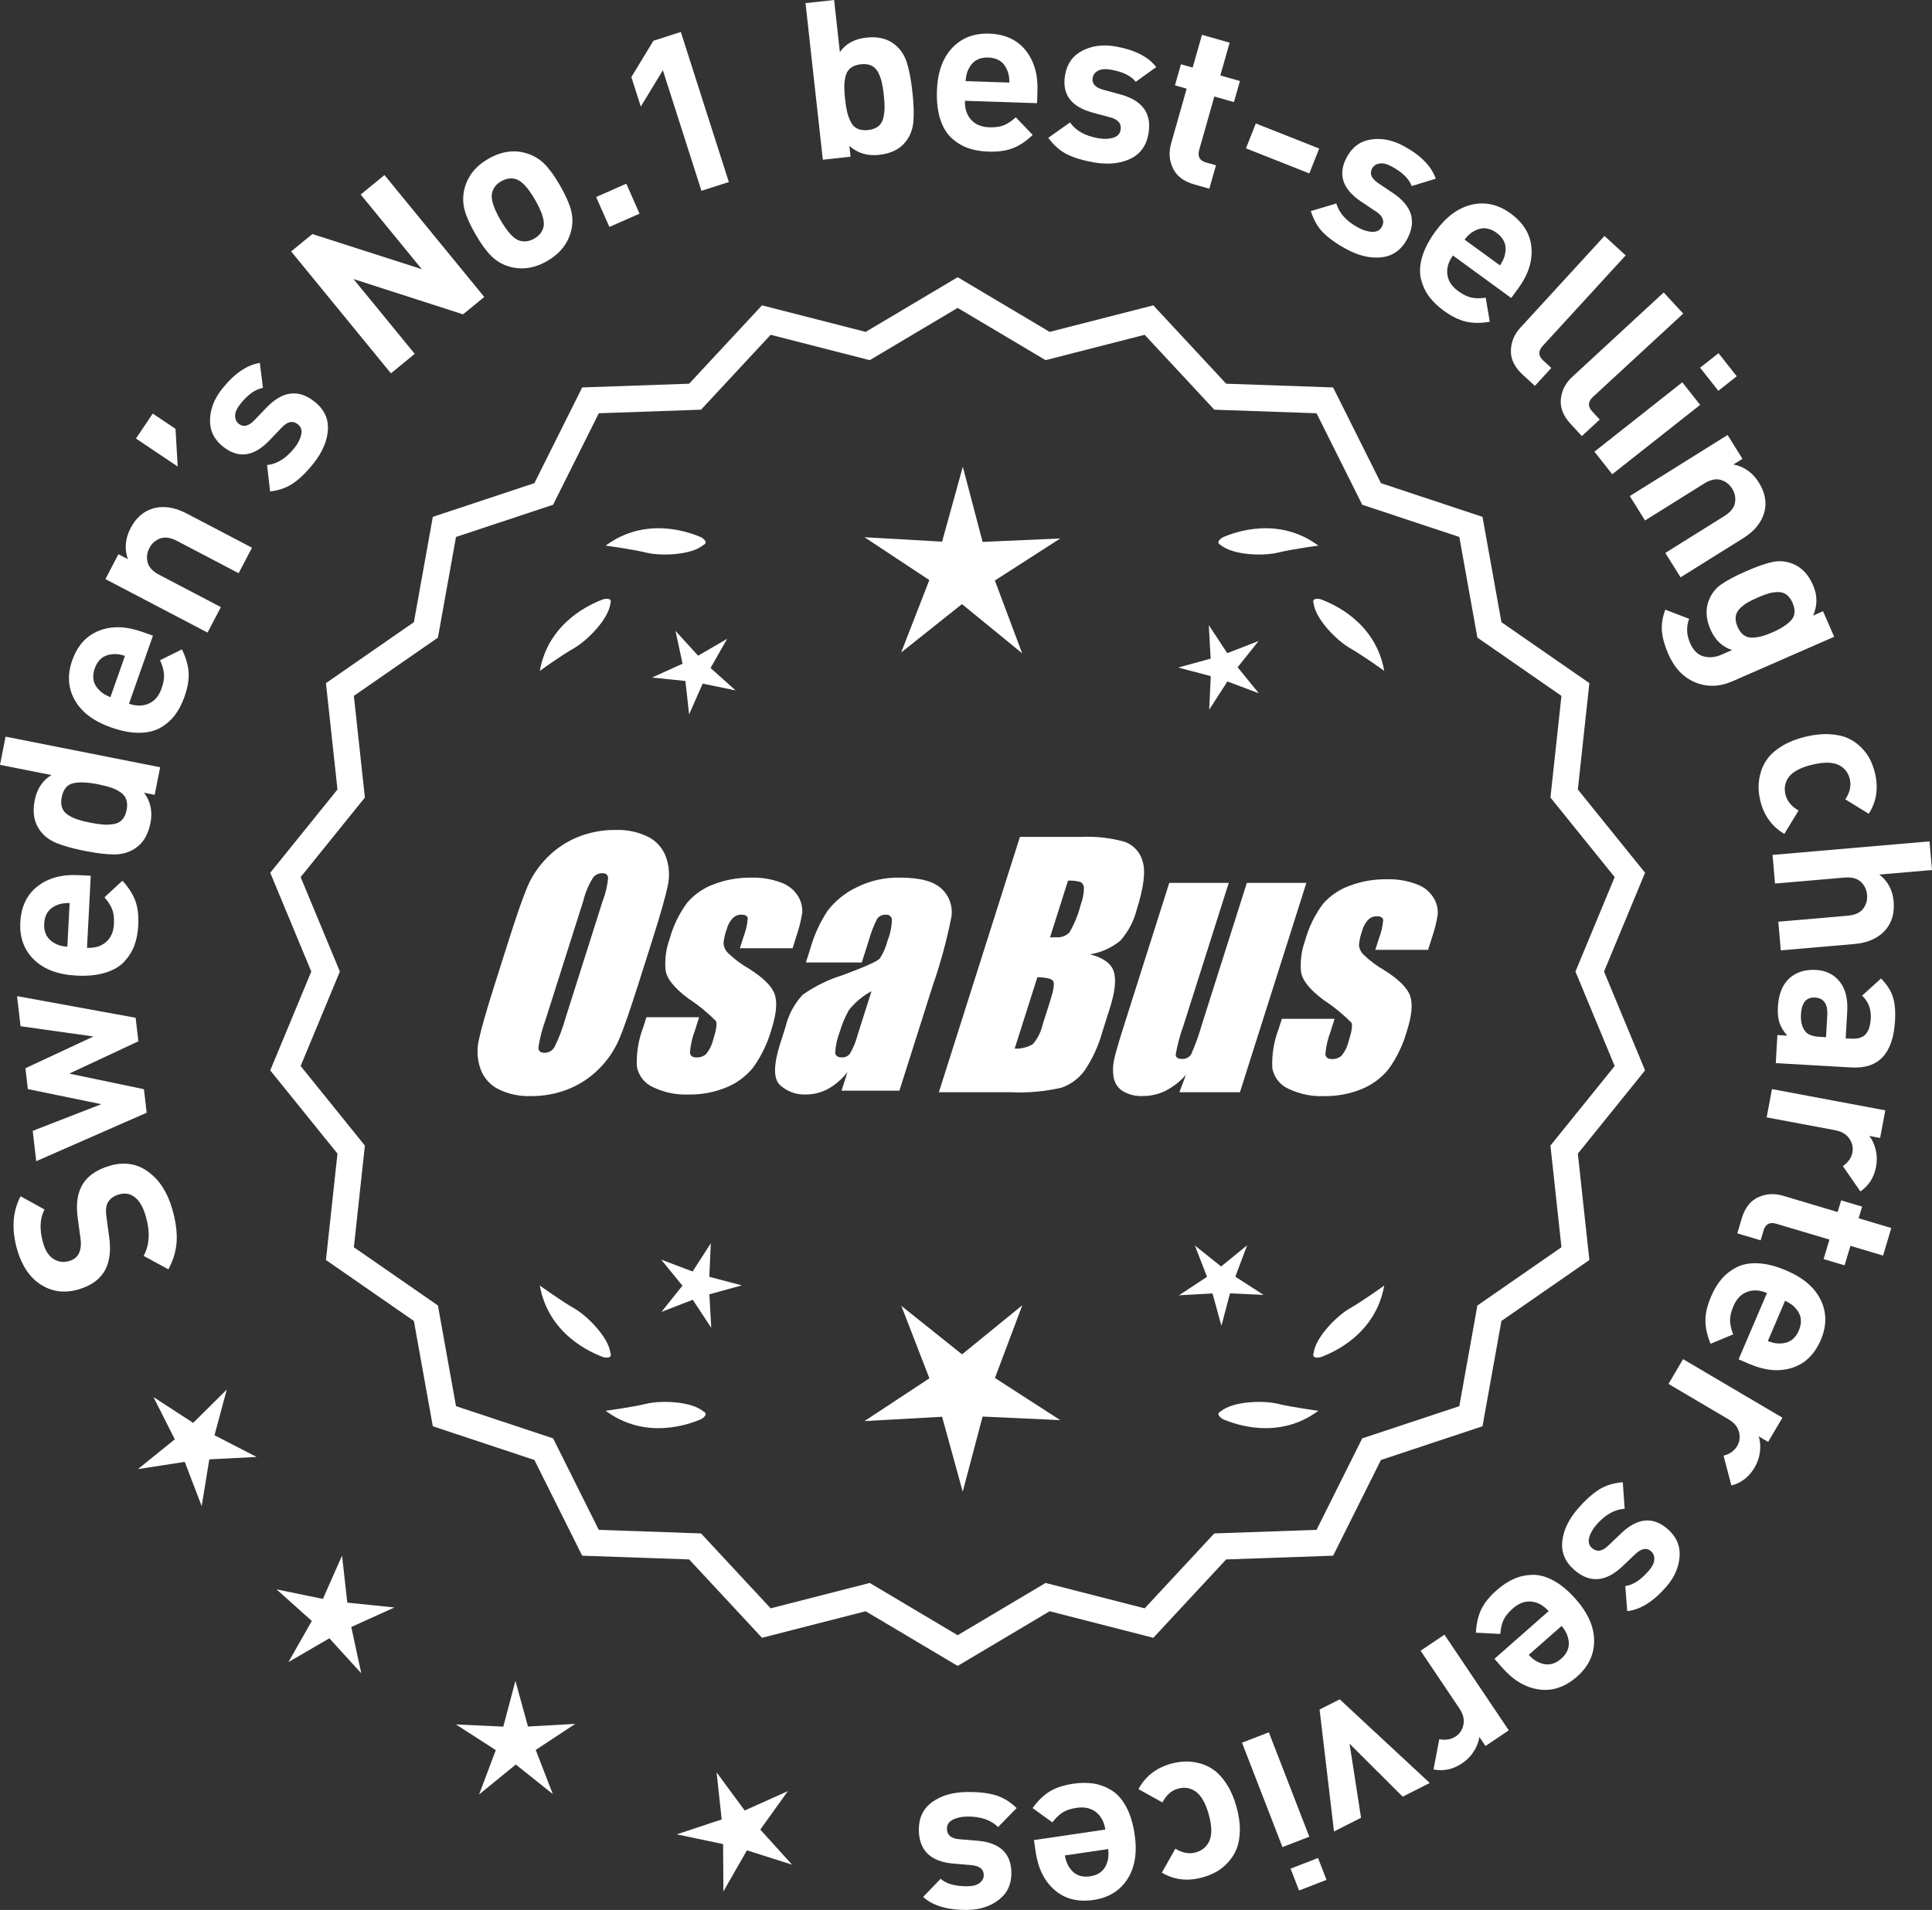 <?xml version="1.0" encoding="UTF-8"?>
<svg id="Layer_2" data-name="Layer 2" xmlns="http://www.w3.org/2000/svg" viewBox="0 0 305.553 302.121">
  <rect x="0" y="0" width="305.553" height="302.121" fill="#333333" stroke="none"/>
  <defs>
    <style>
      .cls-1 {
        fill: #fff;
      }
    </style>
  </defs>
  <g id="Layer_1-2" data-name="Layer 1">
    <g>
      <g>
        <polygon class="cls-1" points="35.869 219.801 30.549 225.075 24.271 220.989 27.643 227.678 21.817 232.386 29.22 231.247 31.898 238.242 33.102 230.849 40.583 230.464 33.923 227.034 35.869 219.801"/>
        <polygon class="cls-1" points="54.928 253.514 54.096 246.07 51.071 252.922 43.735 251.413 49.316 256.408 45.614 262.919 52.089 259.153 57.138 264.687 55.557 257.365 62.38 254.274 54.928 253.514"/>
        <polygon class="cls-1" points="83.501 273.106 81.515 265.883 79.599 273.125 72.116 272.782 78.411 276.841 75.773 283.852 81.579 279.12 87.431 283.795 84.725 276.811 90.98 272.69 83.501 273.106"/>
        <polygon class="cls-1" points="120.243 289.411 124.608 283.323 117.774 286.39 113.332 280.358 114.138 287.805 107.028 290.165 114.36 291.701 114.408 299.191 118.133 292.693 125.272 294.963 120.243 289.411"/>
      </g>
      <g>
        <path class="cls-1" d="M151.458,262.894l-14.465-8.599-16.302,4.175-11.457-12.326-16.818-.586-7.52-15.055-15.972-5.301-2.974-16.563-13.831-9.586,1.813-16.73-10.57-13.094,6.453-15.542-6.453-15.542,10.57-13.094-1.813-16.73,13.831-9.586,2.974-16.563,15.972-5.301,7.52-15.055,16.818-.586,11.457-12.326,16.302,4.175,14.465-8.599,14.465,8.599,16.302-4.175,11.457,12.326,16.818.586,7.52,15.055,15.972,5.301,2.974,16.563,13.831,9.586-1.813,16.73,10.57,13.094-6.453,15.542,6.453,15.542-10.57,13.094,1.813,16.73-13.831,9.586-2.974,16.563-15.972,5.301-7.52,15.055-16.818.586-11.457,12.326-16.302-4.175-14.465,8.599ZM137.47,250.975l13.988,8.315,13.988-8.315,15.764,4.038,11.079-11.92,16.263-.567,7.272-14.558,15.445-5.126,2.876-16.017,13.375-9.27-1.753-16.179,10.222-12.662-6.24-15.029,6.24-15.029-10.222-12.662,1.753-16.178-13.375-9.27-2.876-16.017-15.445-5.126-7.272-14.558-16.263-.567-11.079-11.92-15.764,4.038-13.988-8.316-13.988,8.316-15.764-4.038-11.079,11.92-16.263.567-7.272,14.558-15.445,5.126-2.876,16.017-13.375,9.27,1.753,16.178-10.222,12.662,6.24,15.029-6.24,15.029,10.222,12.662-1.753,16.179,13.375,9.27,2.876,16.017,15.445,5.126,7.272,14.558,16.263.567,11.079,11.92,15.764-4.038Z"/>
        <path class="cls-1" d="M151.458,263.521l-14.549-8.648-16.396,4.199-11.522-12.396-16.915-.59-7.562-15.141-16.063-5.332-2.992-16.658-13.91-9.641,1.824-16.827-10.632-13.17,6.49-15.631-6.49-15.631,10.632-13.17-1.824-16.827,13.91-9.641,2.992-16.658,16.063-5.332,7.562-15.141,16.915-.59,11.522-12.396,16.396,4.199,14.549-8.648,14.548,8.648,16.396-4.199,11.521,12.396,16.915.59,7.563,15.141,16.063,5.332,2.991,16.658,13.91,9.641-1.823,16.827,10.632,13.17-6.49,15.631,6.49,15.631-10.632,13.17,1.823,16.827-13.91,9.641-2.991,16.658-16.063,5.332-7.563,15.141-16.915.59-11.521,12.396-16.396-4.199-14.548,8.648ZM137.075,253.718l14.383,8.549,14.382-8.549.217.055,15.992,4.096,11.391-12.256,16.722-.582,7.478-14.969,15.88-5.27,2.956-16.469,13.752-9.531-1.802-16.634,10.509-13.02-6.416-15.453,6.416-15.453-10.509-13.02,1.802-16.634-13.752-9.531-2.956-16.469-15.88-5.27-7.478-14.969-16.722-.582-11.391-12.256-16.209,4.15-14.382-8.549-14.383,8.549-.217-.055-15.991-4.096-11.392,12.256-16.722.582-7.477,14.969-15.88,5.27-2.957,16.469-13.752,9.531,1.803,16.634-10.509,13.02,6.416,15.453-6.416,15.453,10.509,13.02-1.803,16.634,13.752,9.531,2.957,16.469,15.88,5.27,7.477,14.969,16.722.582,11.392,12.256,16.208-4.15ZM151.458,259.918l-14.071-8.365-15.858,4.062-11.144-11.989-16.36-.571-7.314-14.644-15.537-5.157-2.894-16.112-13.454-9.324,1.765-16.275-10.283-12.737,6.277-15.118-6.277-15.118,10.283-12.737-1.765-16.275,13.454-9.324,2.894-16.111,15.537-5.157,7.314-14.645,16.36-.571,11.144-11.989,15.858,4.062,14.071-8.365,14.071,8.365,15.857-4.062,11.145,11.989,16.359.571,7.315,14.645,15.536,5.157,2.894,16.111,13.454,9.324-1.764,16.275,10.283,12.737-6.277,15.118,6.277,15.118-10.283,12.737,1.764,16.275-13.454,9.324-2.894,16.112-15.536,5.157-7.315,14.644-16.359.571-11.145,11.989-15.857-4.062-14.071,8.365ZM137.553,250.398l13.905,8.266,13.905-8.266.217.055,15.453,3.958,11.014-11.849,16.166-.563,7.229-14.472,15.353-5.095,2.858-15.923,13.296-9.215-1.742-16.082,10.16-12.587-6.203-14.94,6.203-14.94-10.16-12.587,1.742-16.082-13.296-9.215-2.858-15.922-15.353-5.095-7.229-14.473-16.166-.563-11.014-11.849-15.67,4.013-13.905-8.266-13.905,8.266-.217-.055-15.454-3.958-11.013,11.849-16.167.563-7.229,14.473-15.354,5.095-2.858,15.922-13.296,9.215,1.743,16.082-10.16,12.587,6.203,14.94-6.203,14.94,10.16,12.587-1.743,16.082,13.296,9.215,2.858,15.923,15.354,5.095,7.229,14.472,16.167.563,11.013,11.849,15.671-4.013Z"/>
      </g>
      <g>
        <polygon class="cls-1" points="112.178 201.969 112.421 196.663 109.542 201.126 104.571 199.256 107.927 203.373 104.612 207.522 109.564 205.603 112.486 210.038 112.191 204.735 117.312 203.327 112.178 201.969"/>
        <polygon class="cls-1" points="161.684 206.468 152.152 214.236 142.545 206.561 146.988 218.026 136.72 224.791 148.997 224.109 152.258 235.965 155.403 224.078 167.686 224.64 157.353 217.976 161.684 206.468"/>
        <polygon class="cls-1" points="195.371 201.951 197.242 196.98 193.125 200.336 188.976 197.02 190.895 201.973 186.459 204.895 191.762 204.6 193.171 209.721 194.529 204.587 199.835 204.83 195.371 201.951"/>
      </g>
      <g>
        <path class="cls-1" d="M193.072,223.244c-.197.099-.32.215-.359.348-.001.002-.003.003-.005.005.001 0.0.002.001.003.001-.063.227.115.505.606.846,2.043.909,8.925,3.375,15.191-1.283,0,0-4.07-.534-6.459-1.115-2.166-.527-6.98-.443-8.977,1.198Z"/>
        <path class="cls-1" d="M207.735,214.511c0.0.002-0.0.004-0.0.007.001-0.0.002-.001.003-.001.11.208.43.288,1.022.199,2.109-.742,8.805-3.676,10.161-11.365,0,0-3.325,2.407-5.461,3.625-1.936,1.104-5.378,4.471-5.703,7.036-.075.207-.085.376-.022.5Z"/>
      </g>
      <g>
        <path class="cls-1" d="M111.225,223.244c.197.099.32.215.359.348.001.002.003.003.005.005-.001 0-.002.001-.003.001.063.227-.115.505-.606.846-2.043.909-8.925,3.375-15.191-1.283,0,0,4.07-.534,6.459-1.115,2.166-.527,6.98-.443,8.977,1.198Z"/>
        <path class="cls-1" d="M96.562,214.511c-0.0.002 0.0.004 0.0.007-.001-0-.002-.001-.003-.001-.11.208-.43.288-1.022.199-2.109-.742-8.805-3.676-10.161-11.365,0,0,3.325,2.407,5.461,3.625,1.936,1.104,5.378,4.471,5.703,7.036.075.207.085.376.022.5Z"/>
      </g>
      <g>
        <path class="cls-1" d="M111.225,86.228c.197-.099.32-.215.359-.348.001-.002.003-.003.005-.005-.001-0-.002-.001-.003-.001.063-.227-.115-.505-.606-.846-2.043-.909-8.925-3.375-15.191,1.283,0,0,4.07.534,6.459,1.115,2.166.527,6.98.443,8.977-1.198Z"/>
        <path class="cls-1" d="M96.562,94.962c-0-.002 0-.004 0-.007-.001 0-.002.001-.003.001-.11-.208-.43-.288-1.022-.199-2.109.742-8.805,3.676-10.161,11.365,0,0,3.325-2.407,5.461-3.625,1.936-1.104,5.378-4.471,5.703-7.036.075-.207.085-.376.022-.5Z"/>
      </g>
      <g>
        <path class="cls-1" d="M193.072,86.228c-.197-.099-.32-.215-.359-.348-.001-.002-.003-.003-.005-.005.001-0.0.002-.001.003-.001-.063-.227.115-.505.606-.846,2.043-.909,8.925-3.375,15.191,1.283,0,0-4.07.534-6.459,1.115-2.166.527-6.98.443-8.977-1.198Z"/>
        <path class="cls-1" d="M207.735,94.962c0-.002-0-.004-0-.007.001 0.0.002.001.003.001.11-.208.43-.288,1.022-.199,2.109.742,8.805,3.676,10.161,11.365,0,0-3.325-2.407-5.461-3.625-1.936-1.104-5.378-4.471-5.703-7.036-.075-.207-.085-.376-.022-.5Z"/>
      </g>
      <g id="Group_4" data-name="Group 4">
        <g id="Group_1" data-name="Group 1">
          <path id="Path_1" data-name="Path 1" class="cls-1" d="M100.916,155.788c-1.287,4.058-2.289,6.932-3.006,8.623-.743,1.73-1.811,3.301-3.145,4.628-1.374,1.392-3.018,2.488-4.831,3.221-1.89.759-3.911,1.14-5.947,1.123-1.762.067-3.514-.296-5.104-1.059-1.333-.652-2.362-1.794-2.872-3.188-.534-1.48-.633-3.081-.285-4.615.343-1.661,1.174-4.572,2.493-8.734l2.193-6.911c1.287-4.058,2.289-6.932,3.006-8.623.743-1.73,1.811-3.301,3.145-4.628,1.374-1.392,3.018-2.488,4.831-3.221,1.89-.757,3.911-1.138,5.947-1.12,1.762-.067,3.514.296,5.104,1.059,1.332.654,2.36,1.796,2.872,3.189.534,1.48.633,3.082.285,4.616-.343,1.661-1.173,4.571-2.492,8.731l-2.194,6.909ZM95.325,142.514c.442-1.159.728-2.373.849-3.608-.025-.526-.342-.786-.951-.786-.528.006-1.028.236-1.375.634-.738,1.153-1.278,2.422-1.598,3.754l-5.99,18.863c-.521,1.405-.892,2.861-1.11,4.343,0,.552.337.824.98.824.663-.002,1.272-.367,1.586-.951.708-1.449,1.281-2.96,1.712-4.514l5.891-18.565.005.005Z"/>
          <path id="Path_2" data-name="Path 2" class="cls-1" d="M125.351,149.995h-8.337l.571-1.795c.36-.932.588-1.91.678-2.904-.032-.406-.374-.609-1.027-.609-.511-.005-1.002.199-1.36.563-.44.48-.76,1.059-.932,1.687-.261.721-.434,1.471-.516,2.234.027.588.273,1.145.692,1.559.987.957,2.09,1.787,3.283,2.47,2.283,1.433,3.65,2.78,4.102,4.039.45,1.262.298,3.1-.469,5.516-.606,2.188-1.593,4.253-2.916,6.099-1.134,1.403-2.607,2.494-4.28,3.17-1.866.76-3.866,1.137-5.881,1.11-1.989.089-3.969-.323-5.758-1.198-1.308-.611-2.234-1.824-2.479-3.246-.096-2.11.247-4.217,1.008-6.188l.507-1.598h8.334l-.665,2.097c-.426,1.113-.691,2.281-.786,3.469.038.533.375.799.995.799.573.035,1.136-.159,1.566-.539.535-.66.914-1.431,1.11-2.258.501-1.579.646-2.568.436-2.968-1.324-1.328-2.782-2.516-4.35-3.545-2.238-1.661-3.445-3.17-3.62-4.527-.144-1.635.068-3.281.622-4.825.569-2.111,1.53-4.096,2.831-5.852,1.142-1.318,2.605-2.319,4.247-2.904,1.841-.694,3.795-1.04,5.763-1.02,1.695-.065,3.385.22,4.965.837,1.093.416,2.01,1.195,2.597,2.206.446.77.652,1.655.589,2.543-.197,1.246-.505,2.473-.919,3.665l-.603,1.927v-.013Z"/>
          <path id="Path_3" data-name="Path 3" class="cls-1" d="M136.29,152.248h-8.832l.704-2.219c.594-2.102,1.506-4.101,2.703-5.929,1.19-1.558,2.727-2.818,4.489-3.678,2.159-1.102,4.557-1.651,6.981-1.598,3.183,0,5.391.602,6.626,1.807,1.207,1.138,1.77,2.801,1.503,4.439-.732,3.678-1.717,7.301-2.948,10.842l-5.275,16.619h-9.151l.939-2.948c-.833,1.085-1.877,1.991-3.069,2.663-1.084.587-2.299.892-3.532.888-1.495.057-2.952-.476-4.058-1.483-1.059-.989-1.059-3.155,0-6.499l.863-2.723c.457-1.89,1.387-3.633,2.701-5.066,1.961-1.384,4.13-2.445,6.425-3.145,3.5-1.3,5.432-2.171,5.795-2.614.543-.846.947-1.772,1.198-2.745.429-1.076.669-2.218.71-3.376-.029-.466-.43-.82-.895-.792-.018.001-.037.003-.055.005-.549-.041-1.079.21-1.395.66-.559,1.094-1.001,2.244-1.319,3.43l-1.105,3.462ZM137.834,156.787c-1.375.739-2.587,1.749-3.563,2.968-.617,1.087-1.105,2.242-1.452,3.442-.417,1.06-.665,2.179-.735,3.316.057.494.387.748,1.008.748.515.039,1.016-.18,1.337-.584.548-.968.966-2.005,1.243-3.082l2.162-6.809Z"/>
        </g>
        <g id="Group_3" data-name="Group 3">
          <path id="Path_7" data-name="Path 7" class="cls-1" d="M161.297,132.381h9.778c2.286-.102,4.574.159,6.778.773,1.417.502,2.491,1.676,2.866,3.132.482,1.573.169,4.102-.939,7.589-.458,1.832-1.352,3.527-2.606,4.939-1.376,1.117-3.019,1.855-4.768,2.143,2.092.552,3.341,1.458,3.747,2.732s.191,3.227-.647,5.852l-1.186,3.747c-.599,2.16-1.543,4.209-2.797,6.068-.911,1.247-2.181,2.187-3.64,2.694-2.64.61-5.352.853-8.059.723h-11.338l12.82-40.394h-.012ZM164.068,154.565l-3.594,11.305c1.003.055,2-.187,2.866-.697.763-.878,1.295-1.933,1.548-3.069l1.198-3.766c.552-1.731.712-2.779.481-3.145-.229-.368-1.059-.571-2.505-.622l.005-.007ZM168.912,139.297l-2.847,8.985c.425-.019.755-.025.989-.025.773.074,1.538-.207,2.08-.762.796-1.36,1.394-2.827,1.775-4.356.325-.849.501-1.747.519-2.656.007-.396-.201-.766-.545-.964-.638-.177-1.299-.25-1.96-.218l-.012-.003Z"/>
          <path id="Path_8" data-name="Path 8" class="cls-1" d="M206.606,139.667l-10.506,33.107h-9.574l1.034-2.752c-.9,1.034-1.989,1.886-3.208,2.511-1.107.552-2.327.839-3.563.837-1.145.071-2.284-.208-3.267-.799-.732-.487-1.233-1.252-1.389-2.118-.163-.914-.146-1.851.051-2.759.197-.957.742-2.86,1.649-5.7l7.089-22.332h9.409l-7.152,22.528c-.542,1.492-.956,3.028-1.236,4.59,0,.481.317.723.97.723.596.053,1.171-.237,1.483-.748.687-1.562,1.264-3.17,1.725-4.812l7.07-22.28h9.409l.005.004Z"/>
          <path id="Path_9" data-name="Path 9" class="cls-1" d="M225.848,150.249h-8.338l.571-1.795c.36-.932.588-1.91.678-2.904-.032-.406-.374-.609-1.027-.609-.511-.004-1.001.199-1.359.563-.44.48-.76,1.059-.932,1.687-.26.721-.432,1.47-.514,2.231.027.588.273,1.145.692,1.559.986.958,2.089,1.788,3.281,2.472,2.283,1.433,3.65,2.78,4.102,4.039.45,1.262.298,3.1-.469,5.516-.606,2.188-1.593,4.253-2.916,6.099-1.134,1.403-2.607,2.494-4.28,3.17-1.866.76-3.866,1.137-5.881,1.11-1.989.089-3.969-.323-5.758-1.198-1.308-.611-2.234-1.824-2.479-3.246-.096-2.11.247-4.217,1.008-6.188l.507-1.598h8.338l-.665,2.099c-.426,1.113-.691,2.281-.786,3.469.038.533.375.799.995.799.573.035,1.136-.159,1.566-.539.535-.66.914-1.431,1.11-2.258.501-1.579.646-2.568.436-2.968-1.324-1.328-2.782-2.516-4.35-3.545-2.238-1.661-3.445-3.17-3.62-4.527-.144-1.635.068-3.281.622-4.825.569-2.111,1.53-4.096,2.831-5.852,1.142-1.318,2.605-2.319,4.247-2.904,1.841-.694,3.795-1.04,5.763-1.02,1.695-.065,3.385.22,4.965.837,1.096.414,2.016,1.194,2.606,2.206.446.77.652,1.655.589,2.543-.197,1.246-.505,2.473-.919,3.665l-.609,1.921-.007-.009Z"/>
        </g>
      </g>
      <g>
        <path class="cls-1" d="M17.339,184.409c2.262-.668,4.278-.363,6.054.912,1.778,1.276,3.048,3.212,3.815,5.808.562,1.902.807,3.618.735,5.147s-.509,3.033-1.312,4.512l-3.914-2.128c.946-1.74,1.053-3.852.318-6.335-.409-1.388-.979-2.369-1.709-2.944-.729-.575-1.574-.721-2.537-.437-.827.245-1.416.687-1.763,1.323-.277.545-.334,1.34-.171,2.387l.406,2.982c.305,2.1.101,3.839-.611,5.217-.781,1.472-2.18,2.505-4.193,3.1-2.171.642-4.144.409-5.918-.696-1.774-1.106-3.038-2.935-3.792-5.486-.951-3.222-.783-6.069.506-8.543l3.793,2.091c-.766,1.443-.832,3.238-.197,5.387.35,1.187.902,2.009,1.659,2.466.755.459,1.569.559,2.442.301.716-.212,1.221-.604,1.513-1.177.318-.653.406-1.471.263-2.45l-.406-2.981c-.311-2.122-.134-3.829.531-5.121.777-1.567,2.273-2.679,4.488-3.333Z"/>
        <path class="cls-1" d="M2.696,157.571l18.755,3.425.433,3.72-10.929,5.11,11.809,2.469.432,3.72-17.467,7.667-.557-4.799,10.855-4.22-11.623-2.385-.384-3.304,10.763-5.02-11.534-1.62-.553-4.764Z"/>
        <path class="cls-1" d="M14.354,138.53l-.592,11.395c1.213.063,2.209-.235,2.99-.896.783-.66,1.206-1.62,1.271-2.878.048-.932-.045-1.702-.282-2.311s-.643-1.242-1.216-1.903l2.835-2.621c.95,1.031,1.627,2.076,2.028,3.137.398,1.061.559,2.372.478,3.933-.061,1.166-.262,2.212-.601,3.141-.342.929-.87,1.783-1.588,2.563-.718.781-1.72,1.371-3.001,1.771-1.283.401-2.81.556-4.58.463-2.912-.151-5.152-.991-6.721-2.521-1.567-1.53-2.289-3.495-2.164-5.896.129-2.493,1.04-4.397,2.73-5.711,1.693-1.313,3.856-1.902,6.489-1.766l1.922.1ZM11.013,142.843c-.794-.018-1.454.088-1.98.317-1.287.494-1.969,1.476-2.046,2.943-.075,1.468.501,2.515,1.729,3.139.5.283,1.146.457,1.937.521l.36-6.921Z"/>
        <path class="cls-1" d="M25.328,121.367l-.862,4.36-1.683-.333c1.036,1.371,1.373,2.973,1.011,4.803-.372,1.877-1.197,3.225-2.478,4.041-.954.619-2.051.927-3.286.919-1.236-.007-2.779-.194-4.635-.562-1.83-.362-3.318-.775-4.463-1.24s-2.041-1.165-2.688-2.103c-.871-1.243-1.124-2.792-.757-4.646.363-1.831,1.246-3.166,2.649-4.007l-8.137-1.611.884-4.464,24.444,4.842ZM15.483,124.056c-1.671-.331-2.98-.382-3.93-.153-.948.229-1.546.96-1.791,2.196-.126.641-.106,1.198.062,1.671.167.474.484.857.948,1.151.465.295.96.529,1.484.704.524.176,1.199.345,2.022.508s1.512.264,2.063.302c.551.038,1.104.011,1.657-.082.553-.092.998-.325,1.334-.699.336-.373.566-.881.693-1.521.128-.641.107-1.198-.061-1.672-.169-.473-.484-.862-.947-1.168-.462-.306-.966-.549-1.514-.729-.547-.18-1.222-.349-2.023-.508Z"/>
        <path class="cls-1" d="M24.192,100.553l-3.792,10.761c1.145.403,2.185.399,3.122-.013s1.615-1.213,2.033-2.4c.311-.881.438-1.646.383-2.297s-.265-1.373-.628-2.169l3.46-1.712c.622,1.258.974,2.452,1.058,3.582.085,1.131-.133,2.434-.652,3.907-.388,1.101-.876,2.048-1.466,2.843-.589.794-1.337,1.464-2.248,2.01-.909.545-2.036.828-3.38.85s-2.851-.263-4.523-.852c-2.75-.97-4.662-2.409-5.733-4.32-1.07-1.911-1.207-4-.407-6.268.829-2.354,2.241-3.923,4.237-4.704,1.994-.781,4.234-.734,6.721.142l1.816.641ZM19.766,103.742c-.756-.241-1.419-.326-1.988-.255-1.375.109-2.306.857-2.795,2.244-.488,1.386-.23,2.553.771,3.5.398.413.969.762,1.708,1.047l2.304-6.536Z"/>
        <path class="cls-1" d="M39.852,86.639l-2.111,4.03-9.766-5.114c-1.014-.53-1.896-.656-2.646-.379-.753.278-1.317.779-1.696,1.502-.39.744-.484,1.505-.285,2.281.199.775.806,1.429,1.817,1.959l9.767,5.115-2.11,4.03-16.153-8.46,2.062-3.938,1.487.779c-.562-1.639-.418-3.273.438-4.907.833-1.591,1.976-2.613,3.424-3.066,1.669-.521,3.486-.269,5.449.76l10.325,5.407Z"/>
        <path class="cls-1" d="M27.759,67.836l.343,5.961-6.599-4.426,2.651-3.953,3.604,2.418Z"/>
        <path class="cls-1" d="M49.736,63.525c1.518,1.202,2.226,2.686,2.124,4.449-.102,1.765-.854,3.534-2.259,5.309-1.043,1.317-2.077,2.344-3.105,3.078-1.027.734-2.284,1.196-3.774,1.387l-.486-4.18c1.591-.168,3.046-1.085,4.363-2.751.55-.695.896-1.388,1.041-2.077.144-.689-.031-1.229-.524-1.62-.787-.623-1.626-.467-2.512.467l-2.045,2.132c-2.446,2.527-4.867,2.844-7.265.946-1.429-1.129-2.12-2.548-2.078-4.255s.671-3.33,1.887-4.867c1.926-2.434,3.925-3.812,5.996-4.137l.485,3.955c-1.205.206-2.401,1.061-3.587,2.561-.536.677-.807,1.29-.809,1.838-.002.549.188.975.573,1.279.713.564,1.516.396,2.407-.505l2.001-2.077c2.519-2.619,5.04-2.93,7.566-.932Z"/>
        <path class="cls-1" d="M76.589,46.975l-3.358,2.748-17.326-5.585,9.688,11.837-3.766,3.081-15.782-19.286,3.358-2.748,17.303,5.559-9.664-11.81,3.765-3.081,15.783,19.285Z"/>
        <path class="cls-1" d="M88.562,29.333c.875,1.516,1.457,2.816,1.746,3.902.29,1.085.296,2.181.017,3.284-.507,2.017-1.771,3.607-3.791,4.773-2.001,1.155-4.002,1.447-6,.877-1.107-.331-2.059-.894-2.854-1.688s-1.623-1.938-2.486-3.435c-.864-1.495-1.437-2.78-1.721-3.856-.285-1.074-.292-2.175-.025-3.299.507-2.016,1.761-3.603,3.761-4.757,2.062-1.189,4.072-1.487,6.031-.894,1.106.331,2.055.889,2.845,1.672.789.784,1.615,1.924,2.478,3.419ZM84.622,31.607c-1.131-1.96-2.17-3.059-3.113-3.295-.734-.196-1.483-.073-2.252.37-.749.432-1.221,1.015-1.418,1.747-.267.937.164,2.385,1.296,4.345,1.144,1.98,2.187,3.089,3.132,3.324.732.197,1.473.079,2.221-.353.769-.442,1.251-1.03,1.447-1.764.268-.936-.17-2.395-1.312-4.375Z"/>
        <path class="cls-1" d="M101.146,33.794l-4.77,2.108-2.095-4.737,4.771-2.108,2.094,4.737Z"/>
        <path class="cls-1" d="M115.268,28.795l-4.333,1.386-6.099-19.069-3.491,5.747-1.493-4.667,3.491-5.747,4.334-1.386,7.591,23.736Z"/>
        <path class="cls-1" d="M144.298,14.513c.209,1.878.263,3.434.164,4.665-.099,1.232-.497,2.297-1.196,3.196-.924,1.206-2.324,1.911-4.202,2.119-1.879.208-3.457-.263-4.734-1.413l.188,1.704-4.384.484-2.738-24.769,4.523-.5.91,8.245c.912-1.321,2.306-2.086,4.186-2.294,1.877-.208,3.399.176,4.562,1.15.879.725,1.501,1.678,1.865,2.857.365,1.181.65,2.698.855,4.554ZM139.899,17.094c.01-.552-.031-1.246-.123-2.081-.093-.835-.204-1.521-.334-2.059-.129-.537-.321-1.05-.574-1.538-.255-.488-.609-.837-1.067-1.045-.457-.207-1.01-.275-1.66-.203-.648.071-1.174.259-1.574.561-.402.304-.672.721-.813,1.252-.141.533-.216,1.075-.225,1.627-.009.554.032,1.247.124,2.082.094.835.204,1.521.333,2.059.131.537.323,1.056.578,1.556.254.5.61.854,1.067,1.062.458.208,1.011.275,1.66.204.649-.072,1.174-.259,1.575-.562.4-.303.671-.726.811-1.27.14-.543.214-1.092.223-1.645Z"/>
        <path class="cls-1" d="M164.016,16.321l-11.406-.374c-.039,1.212.279,2.203.954,2.973.676.77,1.643,1.174,2.901,1.216.933.03,1.701-.078,2.305-.327.604-.248,1.229-.665,1.881-1.252l2.674,2.785c-1.013.971-2.045,1.666-3.098,2.087s-2.361.605-3.924.554c-1.166-.038-2.216-.219-3.15-.541s-1.8-.835-2.594-1.539c-.793-.703-1.403-1.691-1.828-2.967-.426-1.274-.608-2.798-.551-4.57.097-2.915.895-5.171,2.395-6.768s3.449-2.355,5.853-2.276c2.495.082,4.416.956,5.763,2.623,1.345,1.667,1.976,3.818,1.889,6.453l-.062,1.924ZM159.639,13.062c.003-.794-.115-1.451-.354-1.974-.519-1.277-1.513-1.94-2.981-1.988-1.47-.049-2.505.548-3.105,1.789-.274.504-.437,1.153-.484,1.945l6.926.228Z"/>
        <path class="cls-1" d="M181.637,21.127c-.326,1.909-1.287,3.242-2.883,4-1.599.757-3.512.945-5.742.564-1.656-.282-3.054-.698-4.19-1.247s-2.147-1.431-3.029-2.646l3.435-2.433c.91,1.315,2.413,2.151,4.506,2.509.875.148,1.648.121,2.323-.083.674-.205,1.063-.618,1.17-1.239.167-.988-.37-1.648-1.615-1.979l-2.852-.771c-3.391-.934-4.83-2.906-4.316-5.92.307-1.794,1.219-3.082,2.737-3.864,1.517-.783,3.242-1.01,5.175-.68,3.059.521,5.229,1.613,6.507,3.275l-3.236,2.324c-.761-.958-2.083-1.599-3.969-1.92-.851-.146-1.519-.087-2.001.174s-.765.633-.847,1.116c-.153.896.381,1.521,1.599,1.87l2.781.758c3.507.953,4.989,3.018,4.448,6.191Z"/>
        <path class="cls-1" d="M191.261,29.852l-2.39-.679c-1.662-.472-2.784-1.323-3.367-2.557-.585-1.232-.683-2.533-.294-3.903l2.467-8.687-1.852-.525.946-3.333,1.851.525,1.473-5.186,4.377,1.243-1.472,5.185,3.098.88-.947,3.333-3.096-.88-2.391,8.418c-.299,1.056.055,1.726,1.066,2.013l1.581.449-1.051,3.703Z"/>
        <path class="cls-1" d="M207.075,27.434l-10.023-3.966,1.558-3.938,10.024,3.967-1.559,3.938Z"/>
        <path class="cls-1" d="M222.538,37.836c-.922,1.704-2.26,2.658-4.015,2.863s-3.629-.23-5.619-1.307c-1.478-.799-2.668-1.641-3.568-2.525-.901-.885-1.574-2.044-2.02-3.478l4.031-1.203c.442,1.538,1.598,2.812,3.465,3.822.78.421,1.522.644,2.227.666s1.206-.244,1.506-.798c.476-.883.178-1.681-.896-2.394l-2.453-1.645c-2.912-1.972-3.642-4.302-2.188-6.991.864-1.602,2.142-2.528,3.831-2.783,1.689-.254,3.396.085,5.12,1.017,2.729,1.476,4.434,3.206,5.111,5.19l-3.811,1.162c-.411-1.15-1.46-2.182-3.144-3.091-.76-.411-1.409-.569-1.95-.478-.541.093-.928.354-1.16.785-.433.801-.128,1.562.913,2.284l2.393,1.611c3.016,2.027,3.758,4.457,2.227,7.29Z"/>
        <path class="cls-1" d="M239.009,47.138l-9.221-6.721c-.716.98-1.01,1.979-.883,2.994.125,1.017.697,1.895,1.715,2.638.755.549,1.451.891,2.091,1.024.638.134,1.392.141,2.258.021l.646,3.807c-1.382.233-2.627.229-3.733-.016-1.107-.244-2.294-.826-3.557-1.747-.942-.688-1.709-1.427-2.302-2.219-.592-.793-1.018-1.703-1.279-2.73-.263-1.028-.21-2.188.155-3.481.365-1.294,1.069-2.656,2.114-4.09,1.717-2.356,3.646-3.774,5.783-4.251,2.139-.478,4.179-.008,6.121,1.407,2.018,1.471,3.114,3.274,3.29,5.409.177,2.135-.513,4.268-2.064,6.398l-1.134,1.556ZM237.223,41.981c.448-.654.72-1.265.815-1.831.29-1.348-.159-2.455-1.347-3.321-1.188-.865-2.38-.954-3.575-.266-.51.264-1.009.709-1.493,1.336l5.6,4.082Z"/>
        <path class="cls-1" d="M242.75,61.039l-1.909-1.75c-1.291-1.182-1.921-2.455-1.888-3.818.029-1.364.526-2.57,1.488-3.62l13.312-14.528,3.354,3.074-13.123,14.321c-.741.81-.717,1.575.075,2.301l1.29,1.183-2.601,2.838Z"/>
        <path class="cls-1" d="M250.173,68.979l-1.756-1.903c-1.188-1.286-1.708-2.607-1.563-3.964s.74-2.518,1.787-3.482l14.478-13.367,3.087,3.344-14.273,13.177c-.807.744-.844,1.51-.116,2.298l1.188,1.286-2.83,2.612Z"/>
        <path class="cls-1" d="M254.98,75.019l-2.818-3.571,13.901-10.973,2.819,3.571-13.902,10.973ZM271.762,61.818l-2.885-3.653,2.913-2.299,2.883,3.654-2.911,2.298Z"/>
        <path class="cls-1" d="M265.787,91.322l-2.411-3.858,9.351-5.841c.97-.605,1.524-1.304,1.665-2.093.14-.788-.007-1.529-.439-2.222-.444-.713-1.053-1.18-1.823-1.399s-1.641-.027-2.61.578l-9.351,5.842-2.41-3.859,15.465-9.661,2.355,3.77-1.425.891c1.699.342,3.036,1.294,4.013,2.857.952,1.523,1.258,3.025.916,4.504-.394,1.704-1.531,3.144-3.41,4.318l-9.885,6.174Z"/>
        <path class="cls-1" d="M273.983,107.768c-2.03.889-3.984.946-5.862.177-1.878-.771-3.303-2.269-4.275-4.491-.579-1.326-.914-2.529-1.006-3.609-.089-1.082.089-2.216.537-3.405l3.766,1.448c-.473,1.25-.424,2.527.147,3.831.504,1.155,1.213,1.857,2.125,2.108.911.25,1.848.166,2.81-.255l1.701-.743c-1.553-.52-2.688-1.602-3.407-3.248-.729-1.667-.817-3.208-.263-4.621.408-1.045,1.065-1.887,1.971-2.523.905-.639,2.213-1.331,3.924-2.079,1.709-.747,3.101-1.235,4.174-1.462,1.071-.227,2.131-.136,3.175.273,1.413.553,2.49,1.674,3.228,3.363.721,1.646.726,3.261.018,4.844l1.572-.688,1.766,4.041-16.099,7.039ZM280.371,100.009c1.346-.589,2.325-1.233,2.937-1.933.61-.7.672-1.606.187-2.718-.262-.599-.587-1.036-.975-1.312-.389-.276-.847-.407-1.375-.393s-1.029.093-1.501.236c-.473.143-1.029.354-1.671.635s-1.175.546-1.601.795c-.425.25-.824.559-1.199.926-.374.367-.595.795-.662,1.283-.066.487.03,1.03.293,1.629.262.599.595,1.039.998,1.321s.867.409,1.39.385c.524-.025,1.025-.104,1.502-.236s1.035-.338,1.678-.619Z"/>
        <path class="cls-1" d="M282.204,131.905c-1.979-1.159-3.25-2.92-3.812-5.28-.179-.749-.267-1.496-.265-2.239.004-.745.129-1.524.378-2.339.25-.815.647-1.563,1.193-2.245.545-.682,1.317-1.315,2.317-1.901.999-.586,2.191-1.044,3.576-1.374,1.385-.329,2.655-.458,3.812-.386s2.126.291,2.908.656c.783.365,1.476.854,2.077,1.467.602.611,1.065,1.251,1.392,1.917.326.665.579,1.373.758,2.122.568,2.383.237,4.524-.988,6.424l-3.709-2.283c.725-1.084.962-2.148.714-3.192-.249-1.044-.835-1.792-1.758-2.243-.974-.464-2.357-.482-4.15-.055-1.816.433-3.055,1.074-3.715,1.928-.62.819-.806,1.751-.557,2.795.248,1.045.939,1.887,2.077,2.528l-2.249,3.701Z"/>
        <path class="cls-1" d="M281.637,150.33l-.391-4.532,10.983-.948c1.139-.098,1.951-.467,2.435-1.105s.689-1.365.619-2.179c-.071-.837-.401-1.528-.986-2.075-.586-.547-1.448-.771-2.587-.673l-10.984.947-.392-4.533,24.828-2.142.391,4.533-8.335.719c1.354,1.03,2.11,2.453,2.267,4.267.154,1.79-.258,3.266-1.234,4.427-1.127,1.339-2.793,2.104-5.001,2.294l-11.612,1.001Z"/>
        <path class="cls-1" d="M280.846,168.17l.254-4.438,1.572.09c-.593-.665-1.005-1.337-1.233-2.017-.23-.679-.316-1.531-.257-2.556.115-2.027.74-3.546,1.872-4.556,1.106-.942,2.498-1.364,4.176-1.269,1.536.088,2.77.695,3.698,1.824.929,1.128,1.334,2.717,1.217,4.768l-.242,4.229.909.052c1.002.057,1.745-.169,2.23-.679.484-.511.761-1.359.828-2.547.082-1.422-.375-2.616-1.371-3.585l2.993-2.703c.929.941,1.55,1.906,1.868,2.895.317.987.433,2.251.345,3.788-.296,5.172-2.588,7.635-6.874,7.39l-11.985-.687ZM287.814,164.012l.979.056.198-3.459c.102-1.794-.545-2.73-1.943-2.811-1.374-.079-2.114.802-2.219,2.642-.068,1.188.172,2.102.72,2.741.369.488,1.124.766,2.266.831Z"/>
        <path class="cls-1" d="M294.227,188.468l-2.774-4.01c.844-.577,1.349-1.302,1.512-2.173.143-.757-.019-1.482-.482-2.174-.463-.692-1.223-1.138-2.278-1.336l-10.801-2.025.839-4.473,17.923,3.362-.82,4.368-1.719-.322c.464.562.803,1.284,1.017,2.167s.235,1.783.063,2.7c-.318,1.697-1.145,3.002-2.479,3.915Z"/>
        <path class="cls-1" d="M274.759,195.099l.71-2.382c.494-1.655,1.36-2.767,2.601-3.333,1.24-.568,2.543-.648,3.906-.242l8.653,2.58.551-1.845,3.321.989-.551,1.845,5.166,1.54-1.3,4.36-5.165-1.54-.92,3.086-3.321-.989.92-3.086-8.386-2.5c-1.052-.312-1.726.033-2.025,1.04l-.471,1.576-3.689-1.1Z"/>
        <path class="cls-1" d="M274.965,215.026l4.487-10.491c-1.115-.477-2.155-.54-3.116-.19s-1.689,1.104-2.186,2.263c-.366.857-.544,1.613-.531,2.267.013.652.174,1.388.484,2.205l-3.565,1.482c-.537-1.295-.811-2.51-.82-3.644-.011-1.134.293-2.42.907-3.856.458-1.073,1.007-1.986,1.646-2.74s1.433-1.374,2.376-1.858c.942-.485,2.086-.694,3.427-.628,1.343.065,2.829.448,4.46,1.146,2.68,1.146,4.494,2.708,5.438,4.686.943,1.977.943,4.07-.002,6.28-.982,2.295-2.494,3.768-4.535,4.417-2.042.65-4.273.456-6.699-.58l-1.771-.757ZM279.592,212.132c.738.29,1.395.419,1.967.385,1.38-.02,2.357-.705,2.935-2.057.579-1.352.398-2.532-.54-3.543-.371-.438-.917-.824-1.637-1.157l-2.725,6.372Z"/>
        <path class="cls-1" d="M273.828,234.979l-1.242-4.715c.989-.256,1.71-.766,2.16-1.529.391-.663.485-1.399.286-2.208-.2-.809-.764-1.486-1.688-2.03l-9.467-5.581,2.31-3.92,15.711,9.26-2.258,3.829-1.508-.889c.245.687.318,1.48.22,2.385-.099.902-.385,1.756-.859,2.561-.876,1.487-2.098,2.433-3.664,2.838Z"/>
        <path class="cls-1" d="M249.002,248.355c-1.463-1.27-2.104-2.782-1.923-4.54.182-1.758,1.014-3.492,2.496-5.202,1.101-1.269,2.181-2.247,3.239-2.935,1.061-.688,2.338-1.093,3.835-1.215l.298,4.196c-1.598.097-3.091.947-4.482,2.552-.581.67-.959,1.346-1.134,2.028s-.025,1.229.451,1.643c.758.657,1.602.539,2.53-.354l2.139-2.037c2.558-2.415,4.99-2.621,7.3-.619,1.375,1.193,2.003,2.641,1.884,4.345-.118,1.704-.819,3.296-2.104,4.777-2.033,2.344-4.092,3.632-6.177,3.862l-.308-3.973c1.213-.152,2.447-.951,3.7-2.396.565-.652.862-1.253.89-1.8.026-.548-.144-.982-.514-1.304-.688-.596-1.498-.464-2.429.396l-2.092,1.984c-2.635,2.503-5.168,2.7-7.601.59Z"/>
        <path class="cls-1" d="M236.352,262.396l8.566-7.537c-.801-.911-1.711-1.415-2.729-1.514-1.02-.099-2.001.269-2.948,1.102-.7.616-1.186,1.222-1.455,1.815-.27.595-.44,1.328-.512,2.199l-3.856-.197c.073-1.4.349-2.614.827-3.642.48-1.027,1.307-2.058,2.479-3.09.877-.771,1.766-1.358,2.667-1.764.902-.405,1.885-.624,2.943-.655,1.062-.031,2.183.271,3.365.91,1.182.638,2.359,1.622,3.53,2.954,1.927,2.189,2.891,4.38,2.891,6.57s-.902,4.08-2.706,5.667c-1.875,1.648-3.874,2.327-5.995,2.034-2.123-.293-4.055-1.429-5.797-3.408l-1.271-1.445ZM241.771,261.775c.543.579,1.079.978,1.611,1.193,1.252.576,2.43.379,3.534-.592,1.104-.971,1.45-2.114,1.038-3.431-.146-.555-.473-1.138-.979-1.749l-5.204,4.578Z"/>
        <path class="cls-1" d="M226.714,279.903l.914-4.789c1.004.196,1.873.048,2.608-.446.64-.43,1.043-1.053,1.213-1.869.168-.816-.048-1.67-.646-2.56l-6.132-9.121,3.776-2.538,10.174,15.133-3.689,2.48-.976-1.453c-.075.726-.353,1.474-.832,2.246-.478.771-1.105,1.418-1.881,1.938-1.432.964-2.942,1.289-4.529.979Z"/>
        <path class="cls-1" d="M210.976,289.708l-2.279-19.287,3.185-1.614,14.237,13.229-4.277,2.167-8.404-8.376,1.816,11.715-4.277,2.167Z"/>
        <path class="cls-1" d="M196.43,275.665l4.242-1.644,6.398,16.514-4.243,1.645-6.397-16.515ZM204.109,295.586l4.342-1.682,1.34,3.46-4.34,1.682-1.342-3.46Z"/>
        <path class="cls-1" d="M180.053,283.013c1.082-2.023,2.791-3.361,5.128-4.016.742-.207,1.484-.324,2.229-.351s1.527.069,2.352.287,1.587.586,2.289,1.104c.703.519,1.367,1.266,1.991,2.242.623.976,1.127,2.149,1.511,3.521.384,1.37.562,2.635.535,3.794-.027,1.157-.209,2.135-.542,2.932-.336.796-.797,1.507-1.385,2.132s-1.21,1.113-1.862,1.466c-.652.352-1.349.632-2.091.84-2.359.66-4.512.414-6.457-.738l2.136-3.796c1.112.683,2.185.879,3.218.59,1.035-.289,1.759-.904,2.174-1.844.425-.991.39-2.375-.107-4.149-.502-1.798-1.193-3.01-2.071-3.637-.842-.588-1.78-.737-2.814-.448-1.033.29-1.849,1.014-2.444,2.175l-3.787-2.103Z"/>
        <path class="cls-1" d="M163.521,291.07l11.288-1.663c-.177-1.2-.666-2.119-1.467-2.755-.802-.638-1.825-.863-3.072-.681-.923.137-1.659.38-2.209.732-.549.352-1.092.874-1.627,1.566l-3.128-2.264c.823-1.135,1.716-2.004,2.676-2.605.962-.601,2.216-1.016,3.763-1.243,1.154-.17,2.219-.18,3.197-.029.977.151,1.919.502,2.826,1.053.905.55,1.682,1.415,2.326,2.594.646,1.178,1.098,2.645,1.355,4.399.426,2.885.043,5.247-1.149,7.085-1.19,1.839-2.977,2.933-5.354,3.283-2.47.363-4.517-.155-6.138-1.556s-2.623-3.405-3.008-6.013l-.28-1.904ZM168.408,293.499c.138.781.372,1.407.7,1.878.738,1.165,1.833,1.641,3.288,1.426,1.454-.214,2.367-.985,2.737-2.313.18-.545.223-1.212.13-2l-6.855,1.01Z"/>
        <path class="cls-1" d="M145.318,289.499c-.021-1.937.688-3.421,2.122-4.451,1.436-1.031,3.285-1.56,5.548-1.584,1.68-.019,3.128.141,4.345.477,1.218.337,2.369,1.024,3.454,2.062l-2.942,3.007c-1.133-1.131-2.76-1.685-4.884-1.66-.887.01-1.643.175-2.27.497-.626.322-.936.798-.93,1.428.012,1.003.66,1.556,1.944,1.659l2.942.247c3.504.312,5.271,1.995,5.306,5.052.021,1.819-.646,3.25-1.999,4.292-1.354,1.042-3.011,1.573-4.97,1.596-3.104.034-5.433-.652-6.989-2.058l2.769-2.866c.919.807,2.336,1.199,4.249,1.178.863-.009,1.508-.187,1.937-.529.428-.343.64-.759.634-1.249-.011-.91-.646-1.428-1.907-1.554l-2.874-.249c-3.619-.31-5.447-2.074-5.484-5.294Z"/>
      </g>
      <g>
        <polygon class="cls-1" points="195.734 105.549 199.049 101.399 194.097 103.318 191.175 98.883 191.47 104.186 186.349 105.594 191.483 106.953 191.24 112.258 194.119 107.795 199.089 109.666 195.734 105.549"/>
        <polygon class="cls-1" points="115.002 101.049 110.41 103.719 106.831 99.796 107.951 104.988 103.114 107.18 108.397 107.718 108.987 112.996 111.132 108.138 116.334 109.208 112.376 105.666 115.002 101.049"/>
        <polygon class="cls-1" points="155.402 85.721 152.274 73.829 148.996 85.681 136.72 84.98 146.978 91.76 142.519 103.219 152.137 95.558 161.657 103.34 157.343 91.826 167.686 85.176 155.402 85.721"/>
      </g>
    </g>
  </g>
</svg>